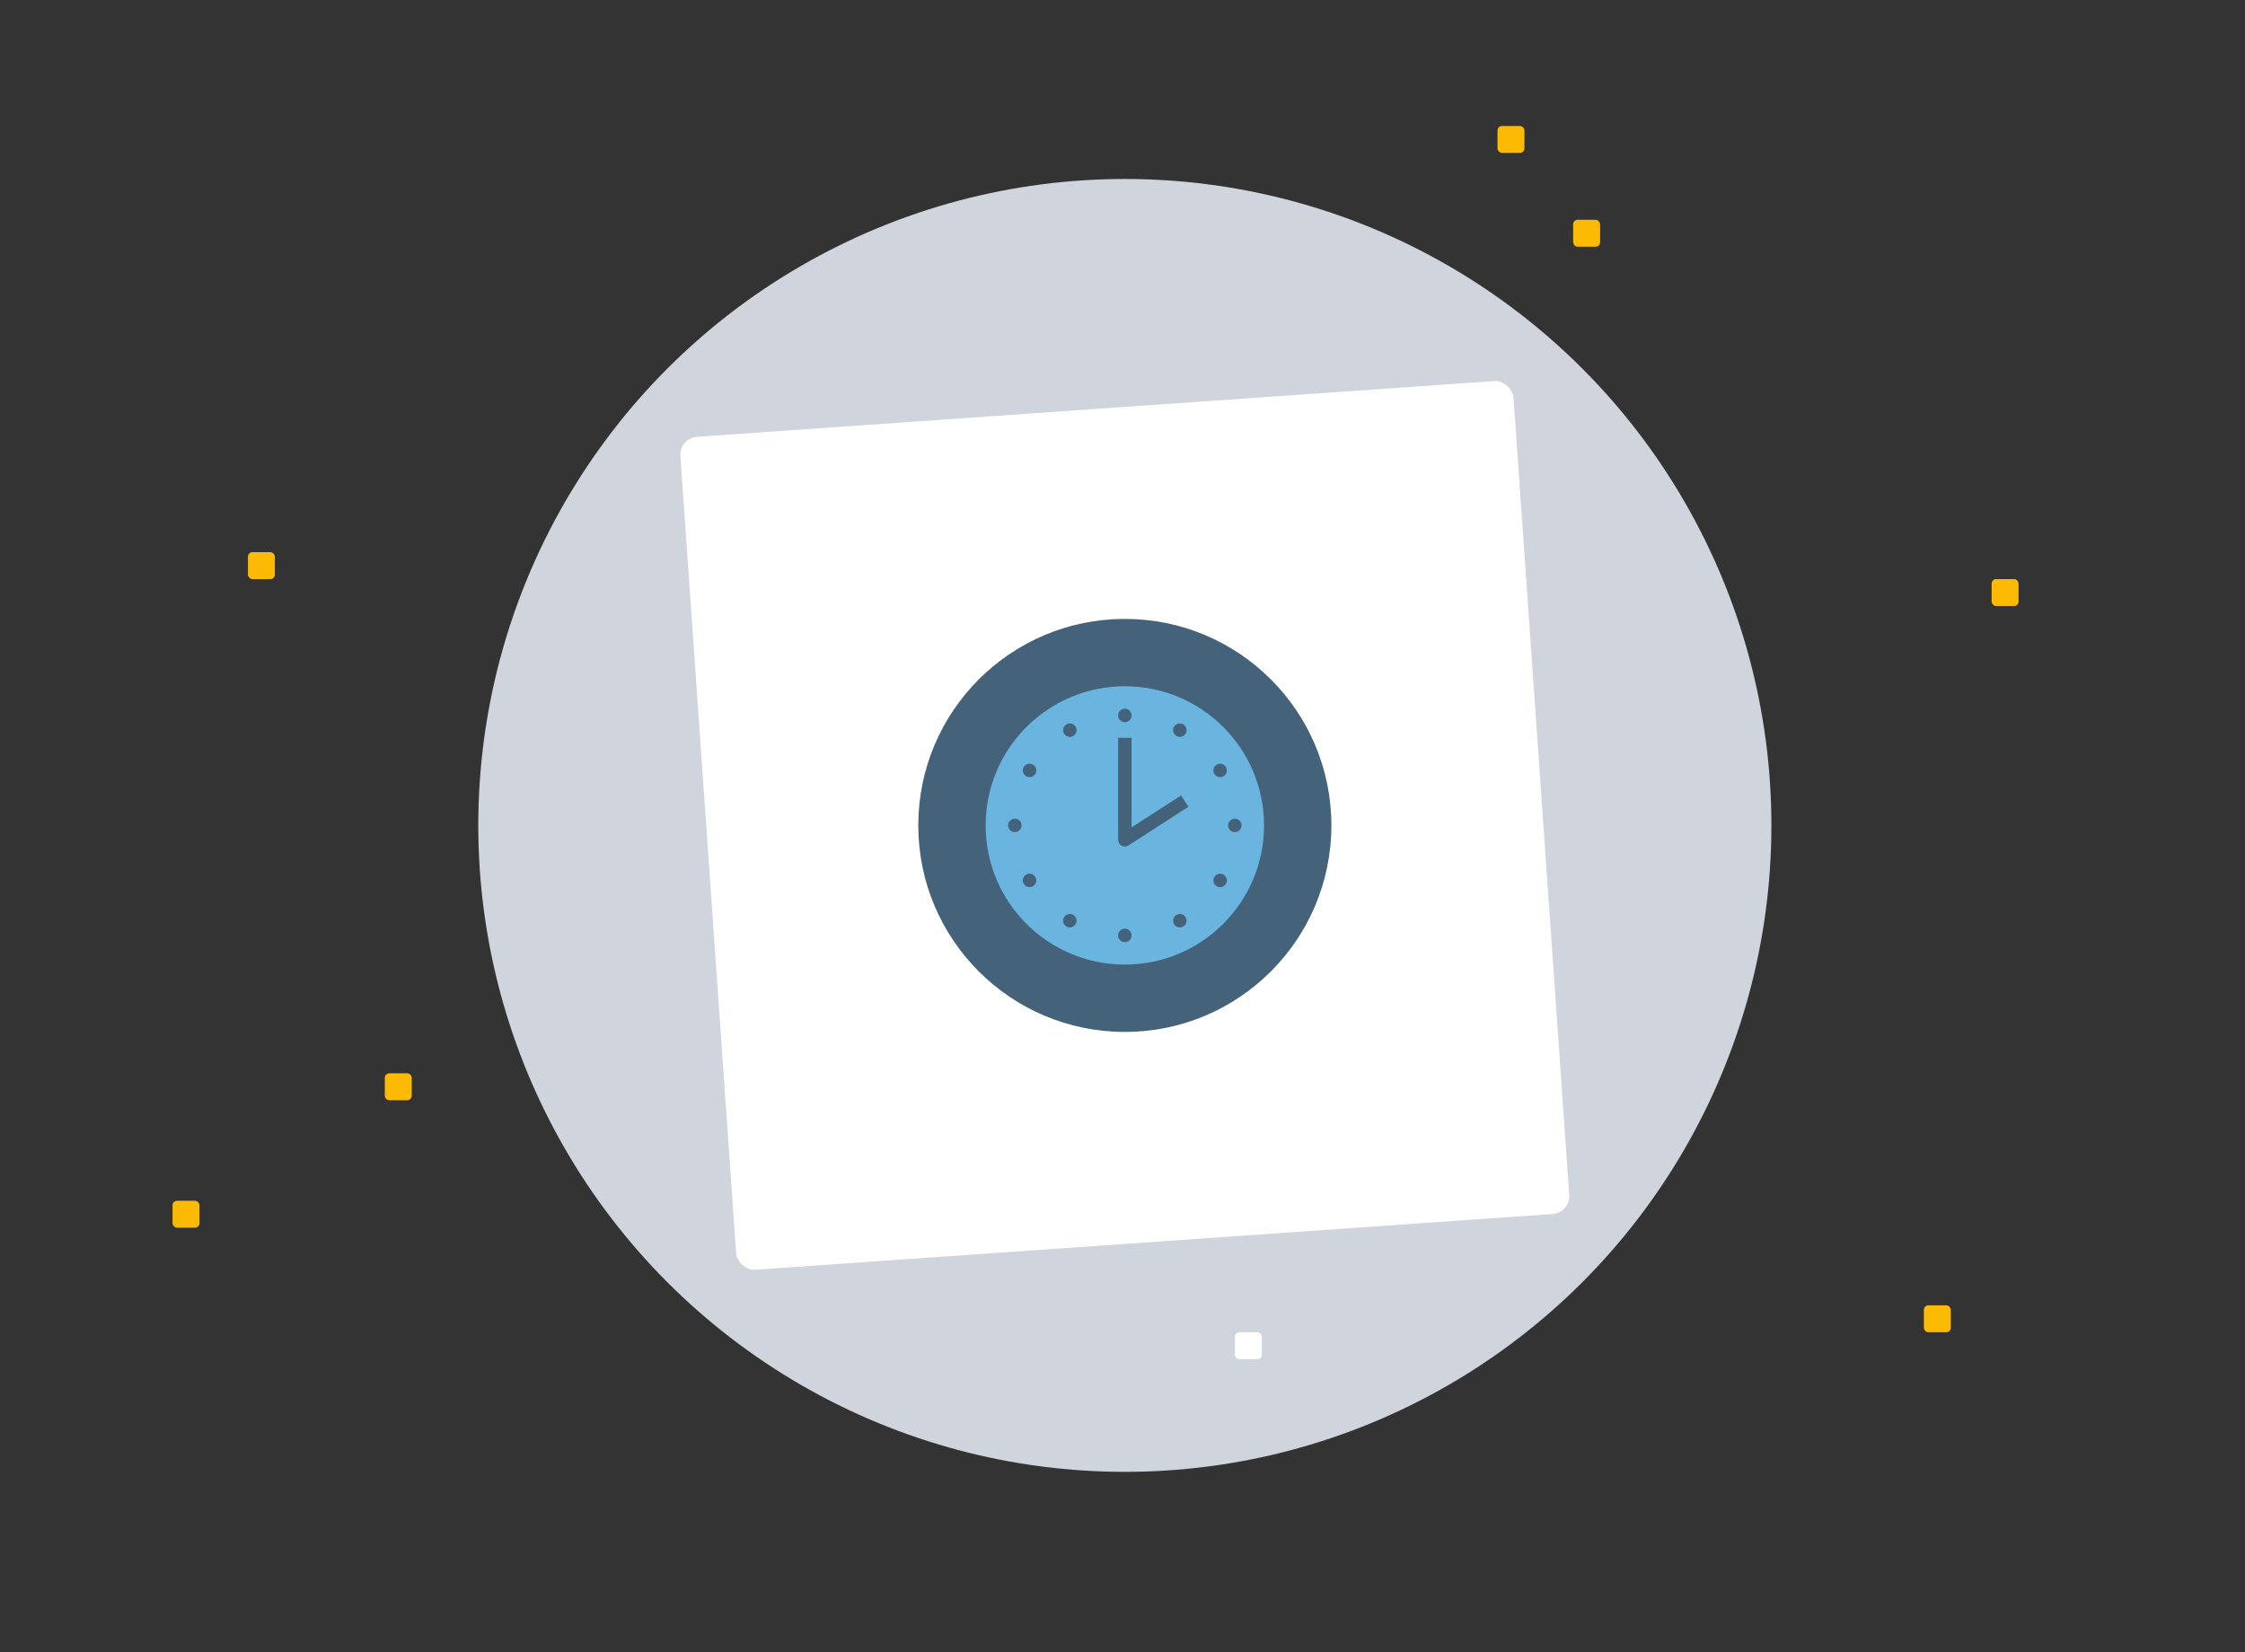 <svg xmlns="http://www.w3.org/2000/svg" id="Warstwa_6" viewBox="0 0 500 368"><rect x="0" y="0" width="500" height="368" fill="#333333" stroke="none"/><defs><style>.cls-1{fill:#fff;}.cls-2{fill:none;stroke:#44627a;stroke-linejoin:round;stroke-width:3px;}.cls-3{fill:#6ab5df;}.cls-4{fill:#d0d5dd;}.cls-5{fill:#44627a;}.cls-6{fill:#fcba04;}</style></defs><circle class="cls-4" cx="250.52" cy="183.87" r="144"></circle><rect class="cls-6" x="55.22" y="123" width="6" height="6" rx="1" ry="1"></rect><rect class="cls-6" x="38.43" y="267.48" width="6" height="6" rx="1" ry="1"></rect><rect class="cls-6" x="85.7" y="239.09" width="6" height="6" rx="1" ry="1"></rect><rect class="cls-6" x="428.48" y="290.78" width="6" height="6" rx="1" ry="1"></rect><rect class="cls-6" x="443.57" y="129" width="6" height="6" rx="1" ry="1"></rect><rect class="cls-6" x="350.37" y="48.96" width="6" height="6" rx="1" ry="1"></rect><rect class="cls-6" x="333.52" y="28.06" width="6" height="6" rx="1" ry="1"></rect><rect class="cls-1" x="275.04" y="296.78" width="6" height="6" rx="1" ry="1"></rect><rect class="cls-1" x="157.52" y="90.87" width="186" height="186" rx="4" ry="4" transform="translate(-12.22 17.92) rotate(-4)"></rect><circle class="cls-5" cx="250.52" cy="183.87" r="46"></circle><circle class="cls-3" cx="250.52" cy="183.87" r="31"></circle><polyline class="cls-2" points="250.52 164.36 250.52 187.06 263.87 178.45"></polyline><circle class="cls-5" cx="250.52" cy="208.37" r="1.5"></circle><circle class="cls-5" cx="250.52" cy="159.37" r="1.5"></circle><circle class="cls-5" cx="226.02" cy="183.87" r="1.5"></circle><circle class="cls-5" cx="275.02" cy="183.87" r="1.5"></circle><circle class="cls-5" cx="229.3" cy="171.62" r="1.5"></circle><circle class="cls-5" cx="271.74" cy="196.12" r="1.5"></circle><circle class="cls-5" cx="238.27" cy="162.65" r="1.5"></circle><circle class="cls-5" cx="262.77" cy="205.09" r="1.5"></circle><circle class="cls-5" cx="229.3" cy="196.12" r="1.5"></circle><circle class="cls-5" cx="271.74" cy="171.62" r="1.5"></circle><circle class="cls-5" cx="238.27" cy="205.09" r="1.5"></circle><circle class="cls-5" cx="262.77" cy="162.65" r="1.5"></circle></svg>